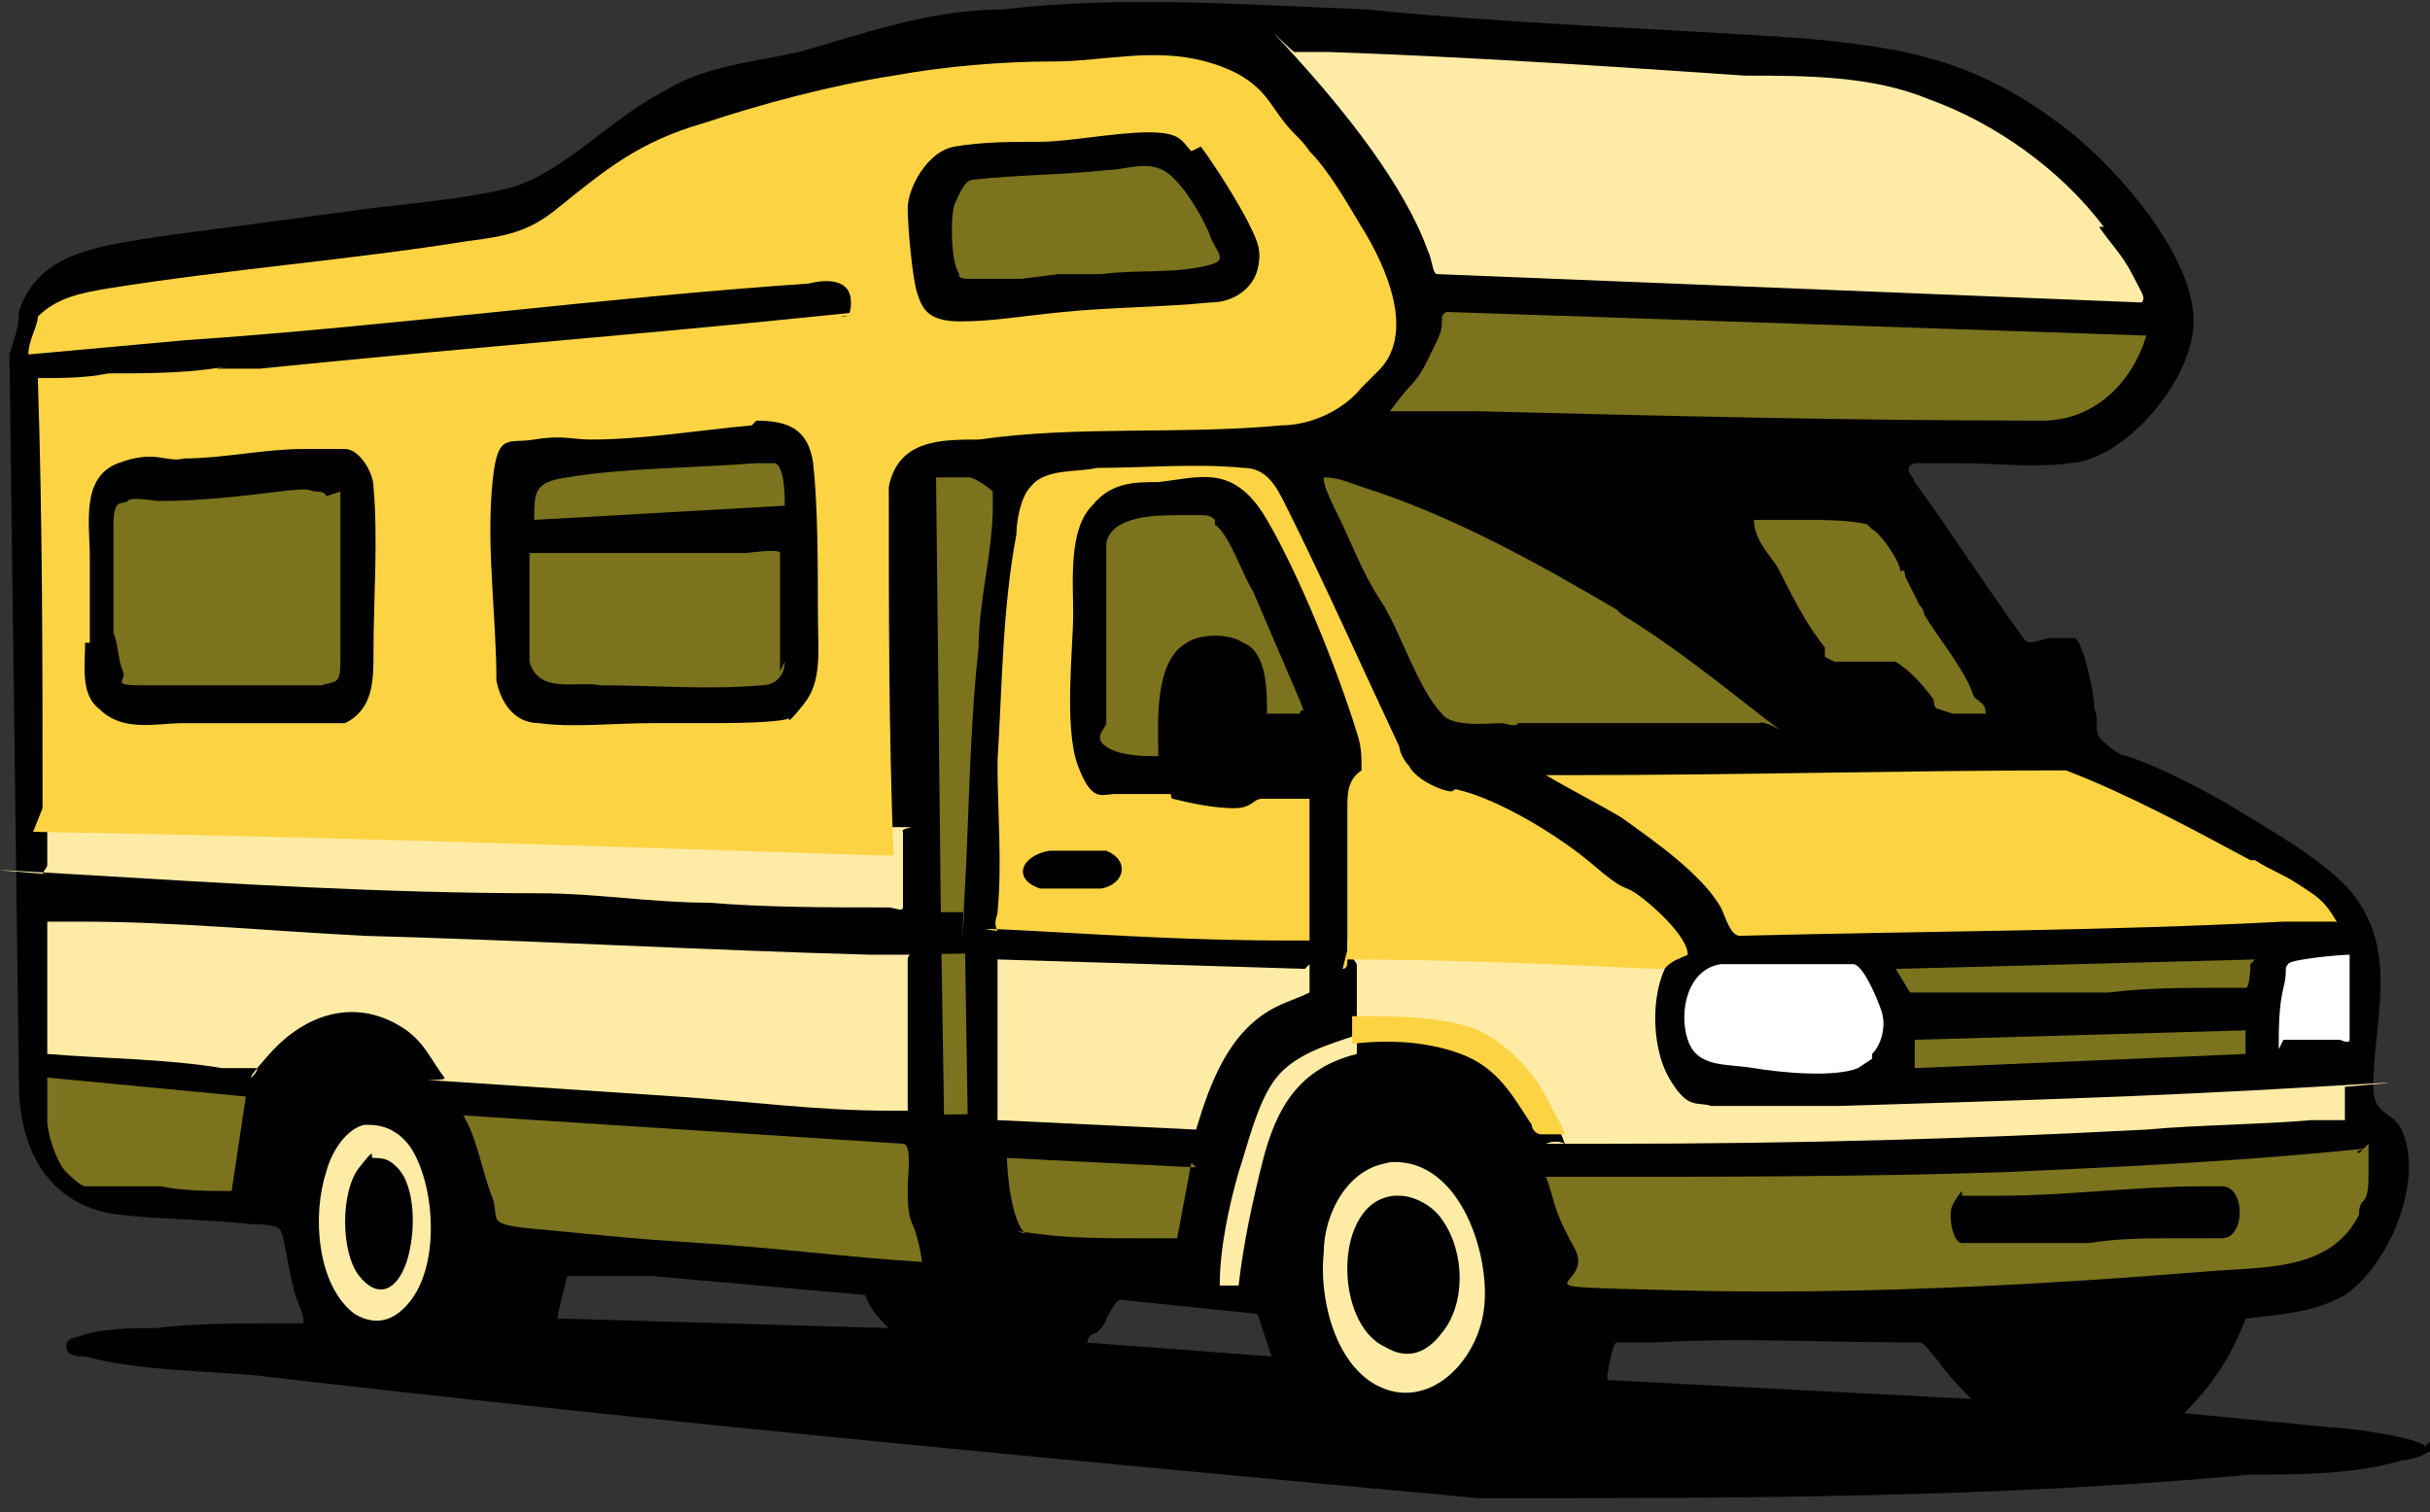 <svg xmlns="http://www.w3.org/2000/svg" id="Ebene_1" viewBox="0 0 51.4 32"><rect x="0" y="0" width="51.4" height="32" fill="#333333" stroke="none"/><defs><style>      .st0 {        fill: #fff;      }      .st1 {        fill: #7b731e;      }      .st2 {        fill: #fcd443;      }      .st3 {        fill: #feeba6;      }    </style></defs><path d="M51.3,30.6c-.2-.2-1.7-.4-2-.4-1-.1-2.1-.2-3.1-.3,0,0,0,0,0,0,.6-.6,1-1.2,1.3-2,.7-.1,1.4-.1,2.1-.5.9-.6,1.7-2.4,1.2-3.5-.2-.4-.6-.3-.6-.9,0-1.3.5-2.7-.3-3.9-.5-.8-2-1.6-2.8-2.1-.7-.4-1.5-.8-2.1-1-.2,0-.5-.3-.6-.4-.1-.2,0-.4-.1-.6,0-.3-.2-1.3-.4-1.5-.1,0-.4,0-.5,0-.2,0-.5.2-.6,0-.8-1.1-1.5-2.2-2.3-3.3,0-.1-.3-.3,0-.4.2,0,.6,0,.9,0,.8,0,1.6.1,2.4,0,1.2-.1,2.6-1.8,2.6-3,0-1.4-1.6-3.2-2.6-4-1.9-1.5-3.4-1.8-5.8-2-3-.2-6.1-.3-9.1-.6-2.6-.1-5.1-.3-7.7,0-1.5,0-2.9.5-4.3.9-.9.2-2,.3-2.8.8-1.2.6-2.2,1.8-3.4,2.1-.9.2-1.9.3-2.8.4-1.5.2-3,.4-4.5.6-1.2.2-2.6.3-3,1.6,0,.3-.1.6-.2.9l.2,15.4c0,1.4.6,2.6,2.1,2.8.9.1,1.9.1,2.8.2.1,0,.5,0,.6.1.1,0,.2.9.3,1.2,0,.2.3.7.2.8,0,0-.5,0-.6,0-.8,0-1.7,0-2.5.1-.5,0-1.2,0-1.7.2,0,0-.2,0-.2.2,0,.2.3.2.4.2,1.1.3,2.5.3,3.6.4,8.6,1,17.2,1.8,25.9,2.6,5.4,0,10.9,0,16.3-.5,1,0,2.2,0,3.2-.3.2,0,.9-.2.7-.5ZM11.8,27.9c0,0,0,0,0-.1,0,0,.2-.8.2-.8.6,0,1.2,0,1.8,0l4.5.4c.1.3.3.5.5.7l-6.9-.2ZM23,28.4c0-.1.1-.2.2-.2,0,0,.2-.2.2-.3,0,0,.2-.4.3-.4l2.9.3.3.9-4-.3ZM34,29.1s.1-.7.2-.7h.9c1.7-.1,3.4,0,5.1,0,.1,0,.3,0,.4,0,.1,0,.3.3.4.4.2.3.5.6.7.8l-7.7-.4Z"></path><g><path class="st3" d="M1,19.5c.2,0,.5,0,.7,0,2,0,4,.2,6,.3,3.6.1,7.1.3,10.7.4.2,0,.7,0,.8,0s0,0,0,.1c0,1.1,0,2.2,0,3.2-.1,0-.3,0-.4,0-1.5,0-3-.2-4.5-.3s-3-.2-4.5-.3-.3,0-.4-.1c-.3-.4-.4-.7-.8-1-1-.7-2.1-.4-2.9.5s-.1.3-.3.3c-.2,0-.5,0-.7,0-1.2-.2-2.5-.2-3.7-.3v-2.7Z"></path><path class="st2" d="M47.7,18.2c.3.2.6.3.9.5s.5.3.7.6.1.2.1.2c-.4,0-.7,0-1.1,0-3.8.2-7.6.2-11.5.3-.2,0-.3-.4-.4-.6-.4-.7-1.4-1.4-2.1-1.9-.5-.3-1.1-.6-1.6-.9s0,0,0,0c.2,0,.4,0,.6,0,3.5,0,7-.1,10.4-.1,1.3.5,2.6,1.2,3.9,1.9s0,0,0,0Z"></path><path class="st3" d="M28.5,20.1s0-.1,0-.2c.2,0,.4,0,.6,0,1.8,0,3.7,0,5.5.2s.6,0,.8.1c-.5.6-.5,1.9-.1,2.6s.6.5.9.6c.9,0,1.8,0,2.7,0,3.3-.1,6.7-.2,10-.4s.5,0,.7,0v.7c-.2,0-.5,0-.7,0-1.2.1-2.4.1-3.5.2-3.8.2-7.5.3-11.3.3s-.8,0-1.2,0-.2,0-.2,0c0,0,.2-.1.4,0-.5-1.4-1.8-2.5-3.4-2.4h-1c0,.2,0,.3,0,.5h0c-1.2.3-1.7,1.1-2,2.3-.2.8-.4,1.7-.5,2.6h-.4c0-.8.2-1.7.4-2.4.2-.6.4-1.5.8-2,.4-.5,1.1-.7,1.7-.9,0,0,0-1.2,0-1.5Z"></path><path class="st0" d="M39.6,22.4c0,0-.3.2-.3.2-.5.2-1.6.1-2.2,0s-1.2,0-1.4-.6,0-1.5.7-1.6c.5,0,1,0,1.5,0s1.1,0,1.3,0,.5.7.6,1,0,.7-.2.9Z"></path><path class="st1" d="M1,22.8l4.2.4-.3,2c-.5,0-1,0-1.5-.1-.3,0-.6,0-.9,0s-.6,0-.7,0-.4-.3-.4-.3c-.2-.2-.4-.8-.4-1.1v-.6Z"></path><path class="st1" d="M21,10.5s0,.2,0,.2c0,1-.3,2-.3,3-.2,1.8-.2,3.6-.3,5.3s0,.2,0,.3h-.5s-.1-9.2-.1-9.2c0,0,.6,0,.7,0s.4.2.5.3Z"></path><path class="st1" d="M47.6,20.4s0,.5-.1.5c-.2,0-.3,0-.5,0-.8,0-1.6,0-2.4.1h-4.2c0,0-.3-.5-.3-.5l7.6-.2Z"></path><path class="st1" d="M47.5,21.7c0,0,0,.6,0,.6l-7,.3v-.6s7-.2,7-.2Z"></path><path class="st0" d="M48.2,22.2c0-.4,0-.9.1-1.3s0-.4.1-.5c0-.1,1.1-.2,1.3-.2,0,.3,0,.7,0,1s0,.5,0,.6,0,.1,0,.2-.2,0-.2,0h-1.2Z"></path><rect class="st1" x="20" y="20.2" width=".5" height="3.4" transform="translate(-.4 .3) rotate(-.9)"></rect><g><path class="st3" d="M27.7,20.4v.6c-.2.1-.5.2-.7.3-1,.5-1.4,1.6-1.7,2.6l-4.2-.2v-3.4s6.5.2,6.5.2Z"></path><path class="st1" d="M25.7,11.1c.3.2.6,1.1.8,1.4.3.7.6,1.4.9,2.1s.1.3.1.5h-.7c0-.5,0-1.3-.5-1.5-.3-.2-.9-.2-1.2,0-.7.4-.6,1.7-.6,2.4-.3,0-.8,0-1.1-.2s0-.4,0-.5c0-.9,0-1.8,0-2.7s0-.8,0-1.1c.1-.6,1.1-.6,1.5-.6s.4,0,.5,0,.2,0,.3.1Z"></path><g><path class="st2" d="M28.5,20.1c0-.9,0-1.7,0-2.6s0-.3,0-.4c0-.3,0-.6.3-.8,0-.3,0-.5-.1-.8-.4-1.3-1.2-3.3-1.9-4.5s-1.4-.9-2.3-.8c-.5,0-1,0-1.4.5-.5.5-.4,1.6-.4,2.3s-.2,2.4.1,3.2.5.6.8.6.7,0,1,0,.1,0,.2.1c.4.1.9.2,1.3.2s.4-.2.6-.2.7,0,.9,0,0,0,.1,0v3c-.2,0-.3,0-.5,0-1.8,0-3.5-.1-5.3-.2s-.7,0-.8,0c-.1-.2,0-.3,0-.4.1-1,0-2.2,0-3.1,0,0,0,0,0-.1.1-1.6.1-3.2.4-4.8,0-.3.1-.8.3-1,.3-.4,1-.3,1.4-.4,1,0,2.1-.1,3.1,0,.5,0,.7.4.9.8.8,1.6,1.6,3.4,2.4,5.1,0,.1.1.3.2.4.1.2.4.4.7.5s.2,0,.3,0c.9.2,2.2,1,2.9,1.6s.6.4.9.6,1.1.9,1.1,1.3,0,0,0,0c-.2.1-.3.1-.5.3,0,0-.1,0-.2,0-2.1-.1-4.4-.2-6.5-.2,0,.1,0,.2-.1.2Z"></path><path d="M22.1,18c.3,0,1,0,1.3,0,.5.2.4.7-.1.8-.3,0-1,0-1.3,0-.6-.2-.4-.7.2-.8Z"></path></g></g><g><path class="st1" d="M19.5,26.7c-1.6-.1-3.1-.3-4.7-.4s-2.4-.2-3.5-.3-.7-.2-.9-.7c-.2-.5-.3-1.2-.6-1.7l9.3.6c.2,0,.1.7.1.9,0,.3,0,.6.1.8s.2.7.2.8Z"></path><path class="st1" d="M25.2,24.6l-.3,1.6h0c-.3,0-.5,0-.8,0-.7,0-1.5,0-2.2-.1s-.2,0-.2,0c-.3-.2-.4-1.3-.4-1.6l4,.2Z"></path><path class="st2" d="M28.6,22.1c0,0,0-.6,0-.6.8,0,1.7,0,2.4.2s1.4.9,1.7,1.5.3.5.4.8c-.2,0-.4,0-.5,0s-.2-.1-.2-.2c-.4-.6-.7-1.2-1.5-1.5s-1.7-.3-2.4-.2Z"></path><g><path class="st1" d="M50.1,24.2c0,.2,0,.4,0,.6s0,.5-.1.6-.1.2-.1.3c-.6,1.2-2,1.1-3.2,1.2-3.7.3-7.6.5-11.3.4s-1.6,0-2.1-.9-.4-1-.6-1.5c0,0,0,0,0,0,.2,0,.4,0,.6,0,3,0,6.1,0,9.1-.1,2.2-.1,4.4-.2,6.6-.4s.6-.1.9,0Z"></path><path d="M41.5,25.3c0,0,.6,0,.8,0,1.4,0,2.9-.2,4.3-.2s.3,0,.4,0c.5,0,.5,1.1,0,1.1s-.7,0-1,0c-.6,0-1.2,0-1.8.1-.9,0-1.8,0-2.7,0-.2,0-.3-.6-.2-.8s.2-.3.2-.3Z"></path></g><g><path class="st3" d="M29.3,24.6c1.5-.2,2.2,1.8,2.1,3s-1.2,2.3-2.3,1.7c-.9-.5-1.2-1.9-1.1-2.8,0-.8.5-1.8,1.4-1.9Z"></path><path d="M29.6,25.3c.3,0,.7.2.9.5.5.7.5,1.8,0,2.4-.3.4-.7.6-1.2.3-1.1-.5-1.1-3.1.2-3.2Z"></path></g><g><path class="st3" d="M7.8,23.8c.4,0,.7.2.9.5.5.8.6,2.4,0,3.2-.3.4-.7.6-1.2.3-.8-.6-.9-2.1-.6-3,.1-.4.4-.9.8-1Z"></path><path d="M7.8,24.5c.3,0,.4,0,.6.2.4.4.4,1.4.2,2s-.6.8-1,.3-.4-1.8,0-2.3.2-.2.3-.2Z"></path></g></g><g><path class="st3" d="M44.4,4.8c.2.3.5.6.7,1s.3.5.2.6l-14.9-.6c-.1,0-.1-.3-.2-.5-.5-1.4-1.8-3-2.8-4.1s0,0,0-.1c.2,0,.5,0,.7,0,2.9.1,5.9.3,8.8.5,1.3,0,2.7,0,3.9.5,1.4.5,2.8,1.5,3.7,2.7Z"></path><path class="st1" d="M45.4,7.1c-.3,1-1.1,1.8-2.2,1.8-4,0-8-.1-12-.2h-1.8c0,0,.3-.4.4-.5.3-.3.4-.6.6-1s0-.5.2-.6l14.8.5Z"></path><path class="st1" d="M34.3,13c1,.6,2,1.4,2.9,2.1s.2.1,0,.2h-5.1c0,.1-.3,0-.3,0-.3,0-1.1.1-1.3-.2-.5-.5-.9-1.8-1.3-2.4s-.6-1.2-.9-1.8-.3-.7-.3-.8c.3,0,.5.1.8.2,1.9.6,3.7,1.6,5.4,2.6Z"></path><path class="st1" d="M41.9,14.9c-.1-.2-.1,0-.2-.3-.2-.5-.7-1.1-1-1.6,0,0,0-.1-.1-.2-.1-.2-.2-.4-.3-.6,0,0,0,0,0,0,0,0,0,0,0,0,0,0,0-.2-.1-.1h0c0-.2-.4-.8-.6-.9,0,0,0,0,0,0,0,0-.1-.1-.1-.1-.3-.1-1-.1-1.3-.1,0,0-.2,0-.3,0-.3,0-.5,0-.8,0,0,.4.3.7.5,1,.3.6.6,1.2,1,1.7,0,0,0,0,0,.2,0,0,.2.1.2.1h.7c0,0,.4,0,.5,0,0,0,0,0,0,0s0,0,.1,0c.3.2.5.4.8.8,0,0,0,.2.1.2,0,0,.3.1.3.1h.7c0-.1,0-.2-.2-.3ZM39.7,14s0,0,0,0c0,0,0,0,.1,0,0,0,0,0,0,0Z"></path><g><path class="st3" d="M.9,17.1c0,0,.1,0,.2,0,1,0,2,0,3,0,4,0,8.1.2,12.1.4.9,0,1.7,0,2.6,0s.2,0,.3.1c0,.5,0,1.1,0,1.6h0c0,.1-.2,0-.3,0-1.3,0-2.6,0-3.8-.1-1.2,0-2.4-.2-3.6-.2-3.2,0-6.5-.2-9.8-.4s-.4,0-.6,0,0-.1,0-.2c0-.5,0-1,0-1.4Z"></path><g><path class="st2" d="M.9,17.1c0-3,0-6.1-.1-9.1.5,0,1,0,1.5-.1.7,0,1.5,0,2.2-.1s0,0,.1,0c.3,0,.6,0,.9,0,3.9-.4,7.8-.7,11.7-1.1s.4,0,.6,0,0,0,0,0c.1,0,.2,0,.2-.3,0-.5-.5-.5-.9-.4-4.4.3-8.8.9-13.2,1.2l-3.3.3c0-.3.2-.6.2-.8.4-.4.9-.5,1.5-.6,2.5-.4,5.1-.6,7.6-1,.8-.1,1.3-.2,1.9-.7,1-.8,1.7-1.4,3.1-1.8,1.2-.4,2.7-.8,4-1,1.1-.2,2.3-.3,3.4-.3,1,0,2.1-.3,3.2,0s1.3.8,1.6,1.2.4.4.6.7c.4.4.8,1.1,1.1,1.6.5.8,1.2,2.3.3,3.1-.1.1-.2.2-.3.3-.4.5-1.1.8-1.7.8-2.1.2-4.3,0-6.4.3-.8,0-1.7,0-1.9,1,0,2.6,0,5.2.1,7.8,0,0-.2,0-.3,0-6-.2-12-.4-17.9-.5h0Z"></path><g><path d="M16,8.9c.7,0,1.1.2,1.2.9.1.9.1,2.2.1,3.1s.1,1.5-.3,2-.3.3-.3.3c-.3.1-1.3.1-1.7.1s-.8,0-1.2,0c-.8,0-1.7.1-2.4,0-.5,0-.8-.4-.9-.9,0-1.3-.2-2.7-.1-4s.3-1,.9-1.1.8,0,1.2,0c1.1,0,2.3-.2,3.4-.3Z"></path><path class="st1" d="M16.6,14c0,.3-.2.5-.5.5-1.1.1-2.3,0-3.4,0-.5-.1-1.3.2-1.5-.5,0-.2,0-.5,0-.7,0-.6,0-1.1,0-1.6,0,0,.1,0,.1,0,.5,0,1.3,0,1.9,0,.9,0,1.8,0,2.6,0,0,0,.7-.1.7,0v2.5Z"></path><path class="st1" d="M16.4,9.8c.2.1.2.7.2.9h0c0,0-5.3.3-5.3.3,0-.6,0-.8.7-.9,1.2-.2,2.7-.2,4-.3.1,0,.4,0,.5,0Z"></path></g><g><path d="M25.4,3.1c.3.4.8,1.2,1,1.6s.3.6.2,1-.5.7-1,.7c-1,.1-2.1.1-3.1.2s-1.5.2-2.2.2-.8-.3-.9-.6-.2-1.4-.2-1.8.4-1.2,1-1.3,1.2-.1,1.8-.1,1.6-.2,2.3-.2.7.2.9.4Z"></path><path class="st1" d="M20.3,5.8c-.2-.2-.2-1.3-.1-1.5s.2-.5.4-.5c.9-.1,1.9-.1,2.8-.2.4,0,.8-.2,1.2,0s.9,1.1,1,1.4.4.5,0,.6c-.7.2-1.6.1-2.3.2h-.9c0,0-.8.1-.8.1-.4,0-.8,0-1.1,0s-.2-.1-.2-.2Z"></path></g><g><path d="M1.9,13.6c0-.1,0-.2,0-.3,0-.4,0-.9,0-1.3,0,0,0-.1,0-.2,0-.7-.2-1.7.6-2s1,0,1.4-.1c.8,0,1.7-.2,2.5-.2s.7,0,.9,0c.3,0,.6.5.6.8.1,1.1,0,2.4,0,3.5,0,.6,0,1.2-.6,1.5-1.1,0-2.3,0-3.4,0-.6,0-1.3.2-1.8-.3-.4-.3-.3-.9-.3-1.4Z"></path><path class="st1" d="M1.9,13.6h0c0-.1,0-.2,0-.3h0c0,0,0,.2,0,.3Z"></path><path class="st1" d="M1.9,12c0,0,0-.2,0-.2,0,0,0,.1,0,.2Z"></path><path class="st1" d="M7.2,10.4s0,.3,0,.3c0,.6,0,1.2,0,1.7s0,1.1,0,1.6-.1.4-.4.5c-.5,0-1,0-1.5,0-.7,0-1.6,0-2.3,0s-.3-.1-.4-.3-.1-.6-.2-.8c0-.6,0-1.7,0-2.3s.2-.4.3-.5.5,0,.7,0c.8,0,1.7-.1,2.5-.2s.6,0,.8,0,.2.1.2.1Z"></path></g></g></g></g></g></svg>